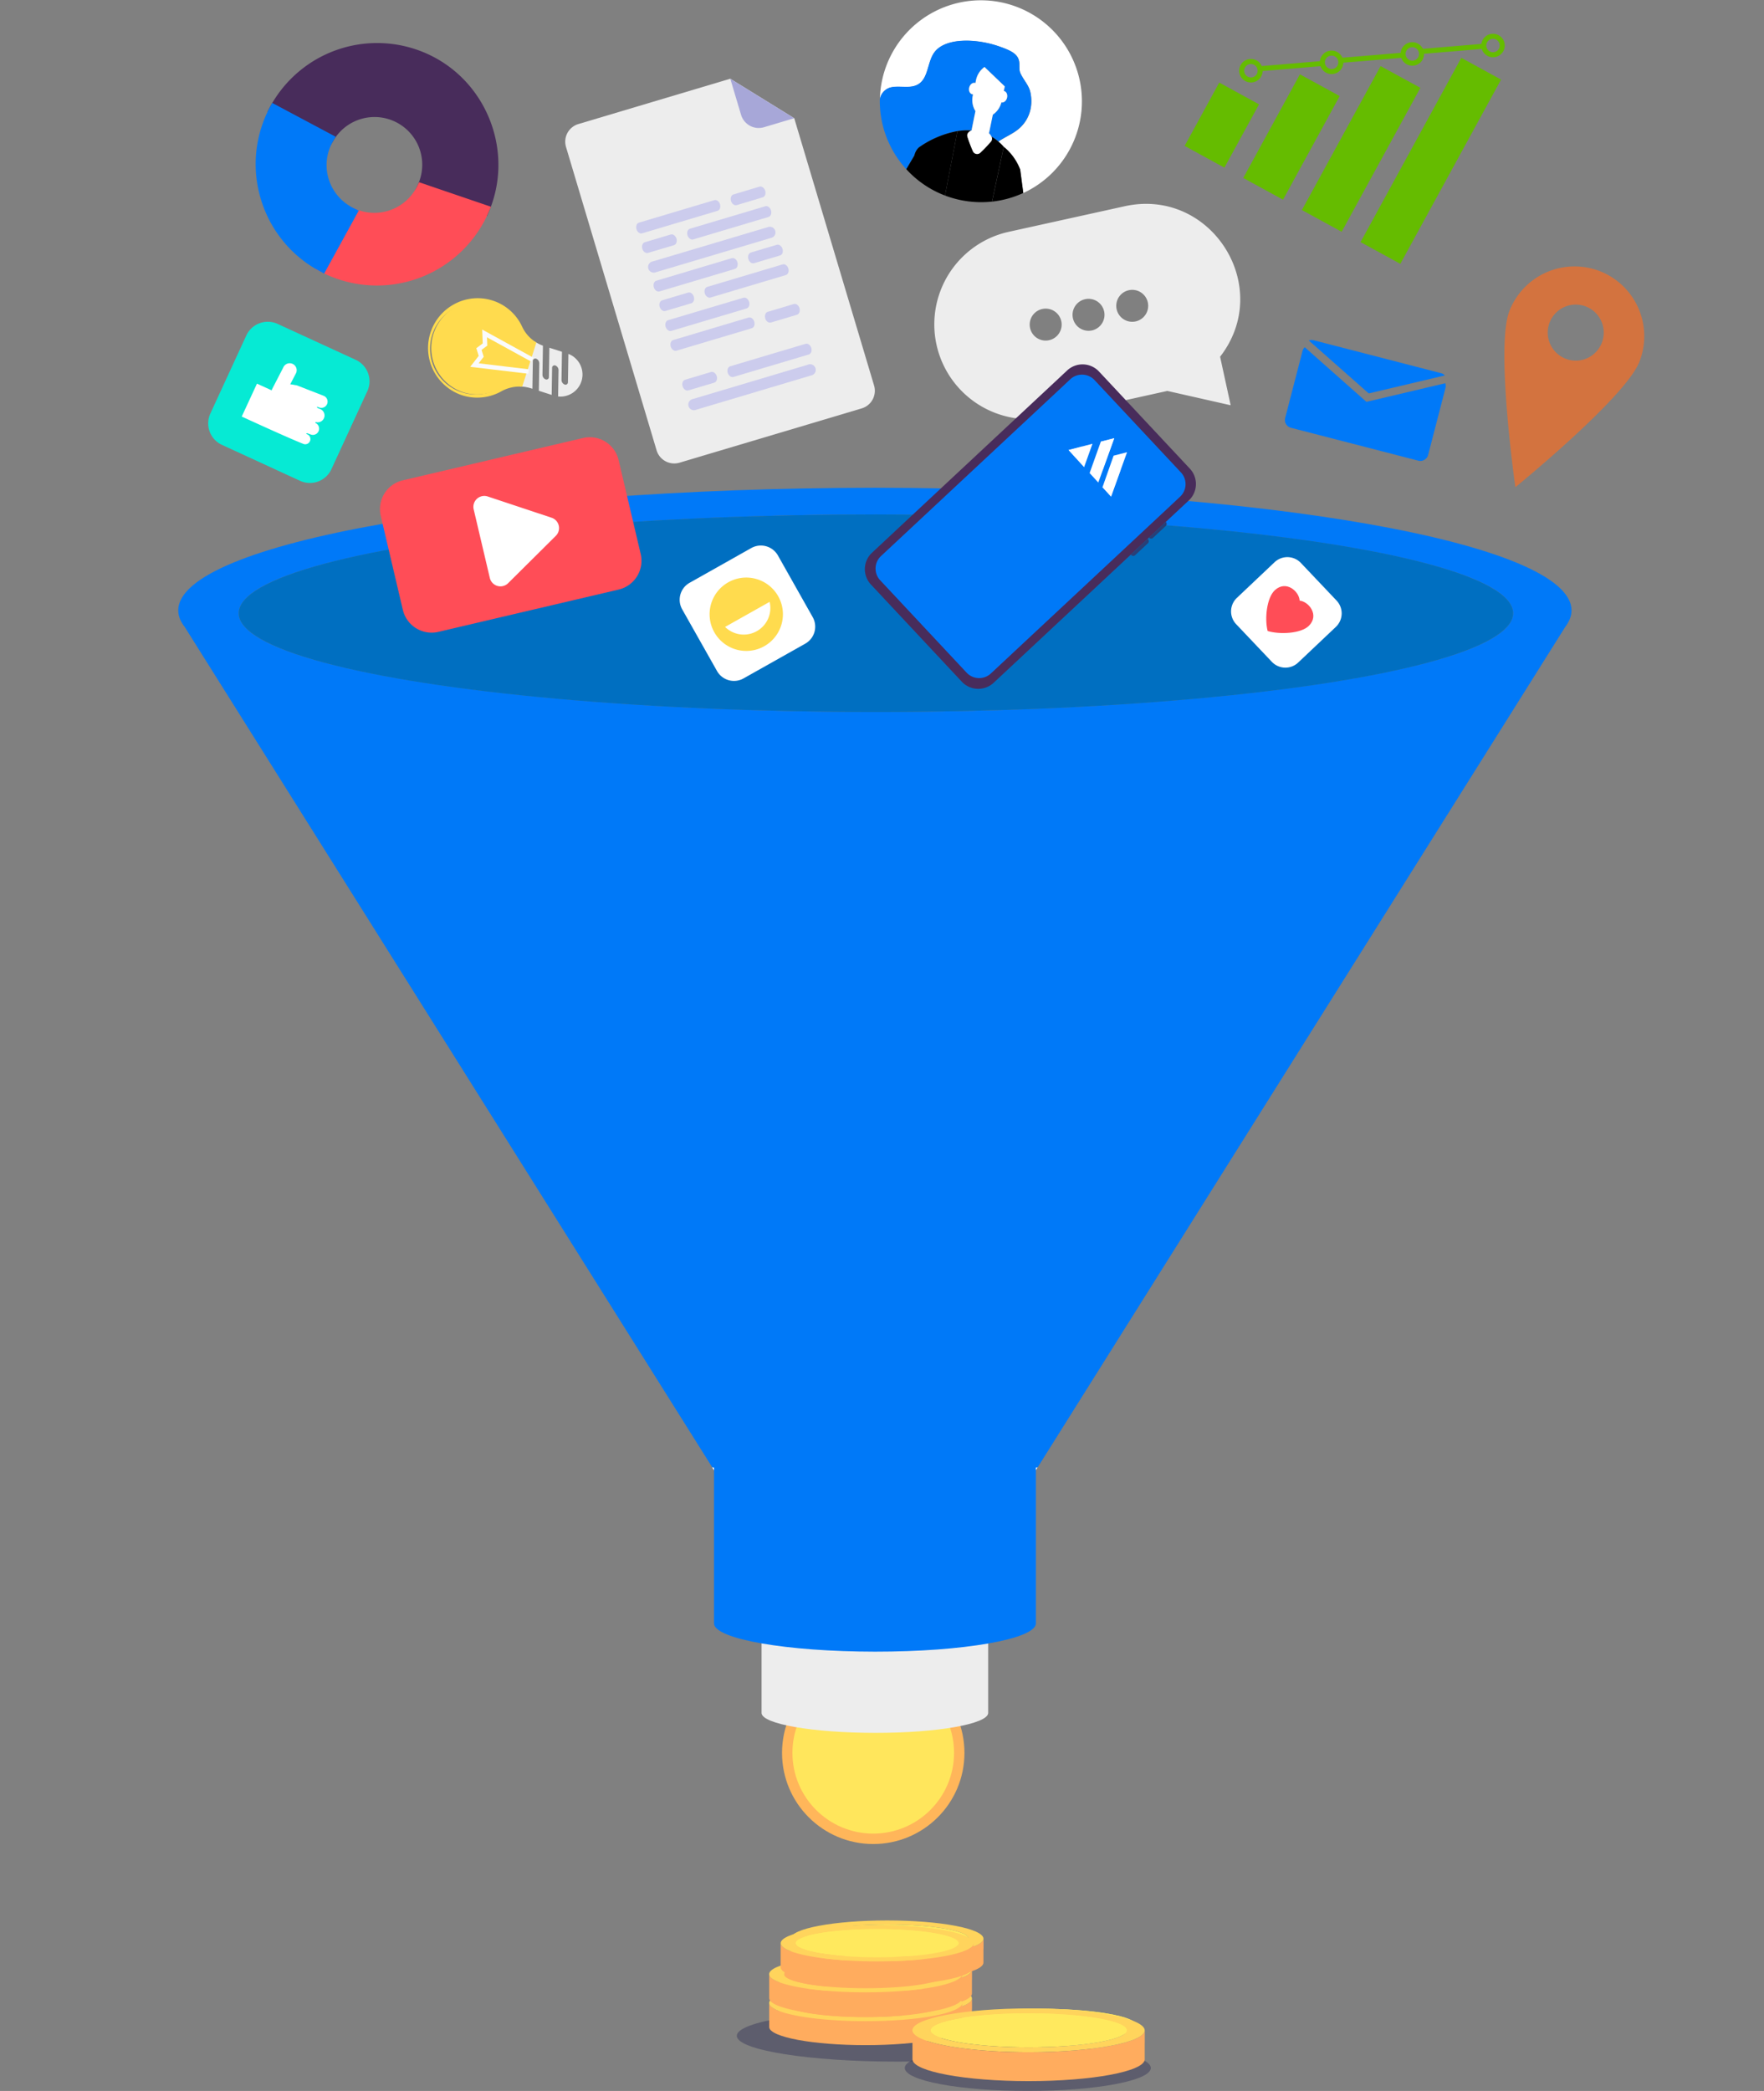 <svg xmlns="http://www.w3.org/2000/svg" viewBox="0 0 1080 1280"><rect x="0" y="0" width="1080" height="1280" fill="#808080" stroke="none"/><defs><style>.cls-1{isolation:isolate;}.cls-2{fill:#ffb65a;}.cls-3{fill:#ffe65c;}.cls-4{fill:#ededed;}.cls-18,.cls-5{fill:#fff;}.cls-6{fill:#0079f8;}.cls-7{fill:#006fc1;}.cls-8{fill:#ff4d57;}.cls-9{fill:#06ead4;}.cls-10{fill:#ffdb4e;}.cls-11{fill:#a7a7d8;}.cls-12{fill:#cccced;}.cls-13{fill:#fafbfc;}.cls-14{fill:#65bc00;}.cls-15{fill:#d3733f;}.cls-16{fill:#482c5b;}.cls-17{fill:#293f77;}.cls-18{opacity:0.77;mix-blend-mode:overlay;}.cls-19{fill:#303056;opacity:0.44;}.cls-20{fill:#ffd45c;}.cls-21{fill:#ffac5e;}.cls-22{fill:#ffe95e;}</style></defs><title>Sales-Funnel_Mainweb_Webagentur_Webdesign_Shop_Webseiten_erstellen_lassen</title><g class="cls-1"><g id="Ebene_1" data-name="Ebene 1"><ellipse class="cls-2" cx="534.64" cy="1073.04" rx="55.84" ry="55.79"/><ellipse class="cls-3" cx="534.64" cy="1073.04" rx="49.43" ry="49.47" transform="translate(-539.15 1606.16) rotate(-89.92)"/><path class="cls-4" d="M605,1048.59v-83H466.27v83.14c.48,6.65,31.31,12,69.37,12.06s68.9-5.41,69.36-12.06C605,1048.74,605,1048.59,605,1048.59Z"/><ellipse class="cls-5" cx="535.64" cy="897.22" rx="99.74" ry="17.56"/><path class="cls-6" d="M962.15,373.65c0-41.32-190.74-74.85-426.51-75.07-235.76.22-426.5,33.75-426.5,75.07,0,3.47,1.37,6.88,4,10.22l323,514.48h1v95.59c.68,9.46,44.48,17.09,98.56,17.14s97.89-7.68,98.54-17.14c0,0,0-.2,0-.2V898.35h1l323-514.48C960.78,380.53,962.15,377.12,962.15,373.65ZM536.27,314.91c215.66.17,390.13,27.18,390.13,60.48s-174.47,60.3-390.13,60.48c-215.67-.18-390.14-27.19-390.14-60.48S320.6,315.08,536.27,314.91Z"/><ellipse class="cls-7" cx="536.27" cy="375.39" rx="390.14" ry="60.48"/><path class="cls-8" d="M378.81,360.89,268.37,386.81a18.11,18.11,0,0,1-21.72-13.44L233.1,315.75a18.09,18.09,0,0,1,13.45-21.7L357,268.12a18.11,18.11,0,0,1,21.72,13.44l13.56,57.63A18.12,18.12,0,0,1,378.81,360.89Z"/><path class="cls-5" d="M311.1,357l29.21-29a6.68,6.68,0,0,0-2.6-11.07l-39.09-13a6.68,6.68,0,0,0-8.61,7.87l9.88,42A6.68,6.68,0,0,0,311.1,357Z"/><path class="cls-5" d="M778.7,405.16l-21.88-23.07a11.4,11.4,0,0,1,.43-16.08l23.1-21.85a11.41,11.41,0,0,1,16.09.43l21.88,23.07a11.4,11.4,0,0,1-.43,16.08l-23.1,21.86A11.41,11.41,0,0,1,778.7,405.16Z"/><path class="cls-8" d="M776.1,386.27c-1.94-7.75-.51-20.44,4.44-25,6.93-6.33,14.91.82,15.16,6.41,5.58.55,12.29,8.9,5.59,15.47C796.49,387.88,783.45,388.52,776.1,386.27Z"/><path class="cls-9" d="M183.69,294.32l-47.82-22a14.46,14.46,0,0,1-7.08-19.16l22-47.78A14.5,14.5,0,0,1,170,198.29l47.82,22a14.46,14.46,0,0,1,7.08,19.17l-22,47.77A14.49,14.49,0,0,1,183.69,294.32Z"/><path class="cls-5" d="M190.53,266.08A3.82,3.82,0,0,0,193.3,259l-.28-.11.24-.55a4.2,4.2,0,0,0,2.78-7.92,6.54,6.54,0,0,1-.66-.28l-1.15-.44c0-.26-.09-.53-.15-.79l1.3.51a3.82,3.82,0,0,0,2.77-7.12l-.62-.25L182,236a3.85,3.85,0,0,0-1.4-.26,16.19,16.19,0,0,0-2.91-.47l3.27-6.31a4.28,4.28,0,1,0-7.57-3.91l-6.71,13a5.33,5.33,0,0,0-.35.91l-9-4.11L148,255c9.37,4.3,30.52,13.95,37.85,16.78a3.16,3.16,0,0,0,2.28-5.89l-.51-.21-.26-.1.61-.43Z"/><path class="cls-5" d="M493.05,394l-37.83,21.3A11.94,11.94,0,0,1,439,410.79L417.66,373a11.92,11.92,0,0,1,4.53-16.23L460,335.47A12,12,0,0,1,476.26,340l21.32,37.79A11.93,11.93,0,0,1,493.05,394Z"/><path class="cls-10" d="M476.45,365a22.45,22.45,0,1,1-30.59-8.53A22.42,22.42,0,0,1,476.45,365Z"/><path class="cls-5" d="M443.93,383.78a16.28,16.28,0,0,0,27.27-15.35Z"/><path class="cls-4" d="M747,218.38c33.23-42.9-5.58-103.78-58.37-92.14l-71.08,15.68a58,58,0,1,0,25,113.32c1.06-.24,71.09-15.67,72.14-15.93l38.78,8.77ZM642.31,208.26a9.78,9.78,0,1,1,7.45-11.66A9.79,9.79,0,0,1,642.31,208.26Zm26.25-6A9.78,9.78,0,1,1,676,190.62,9.8,9.8,0,0,1,668.56,202.27Zm26.73-5.51a9.77,9.77,0,1,1,7.45-11.65A9.79,9.79,0,0,1,695.29,196.76Z"/><path class="cls-4" d="M447.11,48.19l-93,27.75a11.26,11.26,0,0,0-7.58,14L402,275.68a11.29,11.29,0,0,0,14,7.57L527.57,250a11.26,11.26,0,0,0,7.58-14L486.27,72.37Z"/><path class="cls-11" d="M447.11,48.19l6.61,22.13a11.29,11.29,0,0,0,14,7.57l18.51-5.52Z"/><path class="cls-12" d="M439.29,129.07l-46.13,13.75c-1.39.42-3-.72-3.49-2.53s.14-3.62,1.53-4l46.12-13.76c1.39-.41,3,.73,3.5,2.54S440.68,128.65,439.29,129.07Z"/><path class="cls-12" d="M466.93,120.82l-15.88,4.74c-1.39.41-2.95-.72-3.5-2.54s.15-3.62,1.54-4L465,114.25c1.39-.41,2.95.72,3.5,2.54S468.32,120.41,466.93,120.82Z"/><path class="cls-12" d="M424.39,146.57l46.13-13.76c1.39-.41,2.07-2.22,1.53-4s-2.11-3-3.5-2.54L422.43,140c-1.39.41-2.08,2.22-1.53,4S423,147,424.39,146.57Z"/><path class="cls-12" d="M401.7,166.61l70.13-20.91a3.47,3.47,0,1,0-2-6.57L399.73,160a3.47,3.47,0,1,0,2,6.57Z"/><path class="cls-12" d="M396.75,154.82l15.88-4.74c1.39-.42,2.07-2.22,1.53-4s-2.1-2.95-3.49-2.53l-15.89,4.74c-1.39.41-2.07,2.22-1.53,4S395.36,155.23,396.75,154.82Z"/><path class="cls-12" d="M460.27,200.93l-46.13,13.76c-1.39.41-2.95-.72-3.49-2.54s.14-3.62,1.53-4l46.12-13.76c1.39-.41,3,.72,3.5,2.54S461.66,200.52,460.27,200.93Z"/><path class="cls-12" d="M487.91,192.69,472,197.42c-1.39.42-3-.72-3.5-2.53s.15-3.62,1.53-4L486,186.11c1.39-.41,2.95.73,3.49,2.54S489.3,192.27,487.91,192.69Z"/><path class="cls-12" d="M449.05,230.75,495.17,217c1.39-.42,2.08-2.22,1.54-4s-2.11-2.95-3.5-2.53l-46.13,13.75c-1.38.42-2.07,2.22-1.53,4S447.66,231.16,449.05,230.75Z"/><path class="cls-12" d="M426.35,250.79l70.14-20.92a3.47,3.47,0,1,0-2-6.57l-70.13,20.92a3.47,3.47,0,1,0,2,6.57Z"/><path class="cls-12" d="M421.4,239l15.89-4.74c1.39-.41,2.07-2.22,1.53-4s-2.11-2.95-3.5-2.54l-15.88,4.74c-1.39.41-2.08,2.22-1.53,4S420,239.4,421.4,239Z"/><path class="cls-12" d="M449.92,164.63l-46.13,13.76c-1.39.41-3-.72-3.5-2.54s.15-3.62,1.54-4L448,158.06c1.39-.41,3,.72,3.5,2.54S451.3,164.22,449.92,164.63Z"/><path class="cls-12" d="M477.56,156.39l-15.88,4.73c-1.39.42-3-.72-3.5-2.53s.14-3.62,1.53-4l15.89-4.74c1.39-.41,2.95.73,3.49,2.54S479,156,477.56,156.39Z"/><path class="cls-12" d="M435,182.14l46.12-13.76c1.39-.42,2.08-2.22,1.54-4s-2.11-3-3.5-2.53l-46.13,13.76c-1.38.41-2.07,2.22-1.53,4S433.63,182.55,435,182.14Z"/><path class="cls-12" d="M411,202.57l46.13-13.76c1.39-.41,2.07-2.22,1.53-4s-2.1-2.95-3.49-2.54L409.05,196c-1.39.41-2.07,2.22-1.53,4S409.63,203,411,202.57Z"/><path class="cls-12" d="M407.37,190.38l15.89-4.74c1.39-.41,2.07-2.22,1.53-4s-2.11-3-3.5-2.54l-15.88,4.74c-1.39.41-2.08,2.22-1.53,4S406,190.8,407.37,190.38Z"/><path class="cls-6" d="M884.6,229.83a4.85,4.85,0,0,0-2.35-1.4l-78-20.14a4.86,4.86,0,0,0-2.93.15L838,240.84Z"/><path class="cls-6" d="M884.84,234.61,836.59,246l-37.76-33.44a4.88,4.88,0,0,0-1.37,2.31l-10.62,41a4.91,4.91,0,0,0,3.53,6l78,20.14a4.93,4.93,0,0,0,6-3.53l10.62-41A4.87,4.87,0,0,0,884.84,234.61Z"/><path class="cls-4" d="M325.3,237.77l.34.11.32.1.27-16.87a1.5,1.5,0,0,1,2-1.55,3.06,3.06,0,0,1,1.94,2.82l-.27,16.84,7.86,2.53.26-16.47a1.5,1.5,0,0,1,2-1.55,3.06,3.06,0,0,1,1.94,2.82l-.26,16.16A13.53,13.53,0,0,0,348,216.64l-.28,17.22a1.49,1.49,0,0,1-2,1.55,3.07,3.07,0,0,1-1.94-2.82l.28-17.24-7.71-2.48c0,.11,0,.22,0,.32l-.29,17.5a1.49,1.49,0,0,1-2,1.55,3.07,3.07,0,0,1-1.94-2.82l.29-17.49a1.66,1.66,0,0,1,0-.32,26,26,0,0,1-5.2-2.66l-8.88,27.63A25.49,25.49,0,0,1,325.3,237.77Z"/><path class="cls-10" d="M327.93,209.87l-8.49,26.38-.73,0a23.24,23.24,0,0,0-12,3,29.81,29.81,0,0,1-24,2.25,30.1,30.1,0,0,1-4-55.12,29.46,29.46,0,0,1,22.82-2,29.82,29.82,0,0,1,17.86,15.82,22.4,22.4,0,0,0,8,9.28ZM318,234.26l7.59-23.59a24.24,24.24,0,0,1-8.05-9.67,27.84,27.84,0,0,0-16.68-14.77,27.52,27.52,0,0,0-21.31,1.84A28,28,0,1,0,305.7,237.5,25.18,25.18,0,0,1,318,234.26Z"/><path class="cls-10" d="M328.39,209.71l-8.66,26.94-1,0a22.85,22.85,0,0,0-11.84,2.93,30.14,30.14,0,0,1-24.29,2.28A30.5,30.5,0,0,1,278.47,186a30,30,0,0,1,41.22,14,22,22,0,0,0,7.84,9.11Zm-9.23,26.14,8.3-25.82-.37-.24a22.83,22.83,0,0,1-8.11-9.44,29.42,29.42,0,0,0-54.83,4,29.35,29.35,0,0,0,42.32,34.48,23.49,23.49,0,0,1,12.25-3Zm6.91-25.33-7.76,24.13H318a25,25,0,0,0-12.13,3.19A28.2,28.2,0,0,1,283.18,240a28.54,28.54,0,0,1-3.8-52.25,28.08,28.08,0,0,1,38.53,13.12,24,24,0,0,0,7.93,9.51Z"/><polygon class="cls-13" points="295.55 210.22 291.62 213.17 293.1 217.85 287.88 224.55 323.44 228.79 323.76 226.07 293.04 222.4 296.15 218.4 294.83 214.2 298.35 211.56 298.15 206.49 325.27 221.39 326.59 218.98 295.22 201.74 295.55 210.22"/><rect class="cls-14" x="725.92" y="62.69" width="44.18" height="27.75" transform="translate(322.01 696.16) rotate(-61.33)"/><rect class="cls-14" x="754.5" y="69.97" width="72.31" height="27.75" transform="translate(337.8 737.37) rotate(-61.33)"/><rect class="cls-14" x="783.08" y="77.26" width="100.43" height="27.75" transform="translate(353.6 778.58) rotate(-61.33)"/><rect class="cls-14" x="811.67" y="84.55" width="128.56" height="27.75" transform="translate(369.4 819.8) rotate(-61.33)"/><path class="cls-14" d="M762.41,49.6a7.19,7.19,0,1,1,9.77-2.86A7.19,7.19,0,0,1,762.41,49.6Zm5.43-9.91a4.11,4.11,0,1,0,1.63,5.58A4.11,4.11,0,0,0,767.84,39.69Z"/><path class="cls-14" d="M811.81,44.46a7.19,7.19,0,1,1,9.77-2.86A7.2,7.2,0,0,1,811.81,44.46Zm5.43-9.91a4.11,4.11,0,1,0,1.64,5.57A4.11,4.11,0,0,0,817.24,34.55Z"/><path class="cls-14" d="M861.22,39.32A7.19,7.19,0,1,1,871,36.46,7.2,7.2,0,0,1,861.22,39.32Zm5.43-9.92A4.11,4.11,0,1,0,868.28,35,4.12,4.12,0,0,0,866.65,29.4Z"/><path class="cls-14" d="M910.62,34.17a7.19,7.19,0,1,1,9.77-2.85A7.19,7.19,0,0,1,910.62,34.17Zm5.43-9.91a4.11,4.11,0,1,0,1.64,5.58A4.13,4.13,0,0,0,916.05,24.26Z"/><rect class="cls-14" x="771.71" y="38.88" width="37.75" height="3.08" transform="translate(-0.61 66.34) rotate(-4.8)"/><rect class="cls-14" x="821.71" y="33.72" width="37.75" height="3.08" transform="translate(0 70.51) rotate(-4.8)"/><rect class="cls-14" x="870.69" y="28.29" width="37.75" height="3.08" transform="translate(0.63 74.59) rotate(-4.8)"/><path class="cls-15" d="M979.54,166a42.82,42.82,0,0,0-55.41,24.36c-8.63,22,3.65,107.88,3.65,107.88s67.31-54.75,75.94-76.79A42.76,42.76,0,0,0,979.54,166Zm-21,53.58a17.14,17.14,0,1,1,22.16-9.74A17.1,17.1,0,0,1,958.57,219.61Z"/><path class="cls-16" d="M163.76,68.41l1.45-2.72A74.49,74.49,0,0,1,265.74,35c33.79,17.94,48.54,59.51,33.56,94.64l-1.12,2.64-44.34-15.15,1.55-3.15A29.2,29.2,0,0,0,203.9,86.46L202.41,89Z"/><path class="cls-8" d="M193.21,164.71l1.26-2.88L214,126.21l2.64,1.25A29.22,29.22,0,0,0,255.39,114l1.2-2.44,44,15-1.31,3q-1.24,2.94-2.77,5.82l-.16.29A74.54,74.54,0,0,1,196,166.18Z"/><path class="cls-6" d="M159.83,122.31a74,74,0,0,1,5.38-56.62L166.66,63,205.51,83.7l-1.61,2.76a28.91,28.91,0,0,0-2.66,23.17,29.28,29.28,0,0,0,15.43,17.83l3,1.4-21.22,38.63L195.72,166A74,74,0,0,1,159.83,122.31Z"/><path class="cls-5" d="M544.8,53.72c4.32-1.36,10.12.17,14.6-.95,9.46-2.36,7.75-14,12.74-20.74,6.8-9.16,26.07-8.43,40-3.44,7.34,2.63,11.82,4.78,12,10.51.1,4.37-.33,4.55,2.42,9,1.86,3,3.59,5.19,4.3,8.44,2,9.15-1.05,17.85-8.1,23.15-3.49,2.63-7.88,4.45-11.47,7a32,32,0,0,1,3.26,3.23,33.39,33.39,0,0,1,10,13.81s1.91,14.46,1.91,14.46A61.85,61.85,0,1,0,538.71,60.8,9.06,9.06,0,0,1,544.8,53.72Z"/><path d="M624.56,103.67a33.39,33.39,0,0,0-10-13.81l-7.17,33.56a61.79,61.79,0,0,0,19.13-5.29l-1.92-14.45Z"/><path class="cls-6" d="M554.87,103.57l4.94-8.38a10.13,10.13,0,0,1,1.52-3.51A6.48,6.48,0,0,1,562.92,90a59.46,59.46,0,0,1,23.25-9.75l.17,0a35,35,0,0,1,8.33-.39l.31-.15a2,2,0,0,1,0-.81l2.24-10.84a12.78,12.78,0,0,1-1.6-9.66l.13-.61a2.22,2.22,0,0,1-.37,0c-1.51-.29-2.41-2.09-2-4s2-3.28,3.46-3a2,2,0,0,1,.35.1l.33-1.6A13.17,13.17,0,0,1,602.76,41l12.4,11.91-.58,2.79c1.51.28,2.41,2.09,2,4s-2,3.28-3.46,3a13.14,13.14,0,0,1-5.27,7.5l-2.22,10.72a2,2,0,0,1-.22.57,6.86,6.86,0,0,1,1.6,2.13,28.13,28.13,0,0,1,4.23,3c3.59-2.51,8-4.33,11.47-7,7-5.3,10.1-14,8.1-23.15-.71-3.25-2.44-5.44-4.3-8.44-2.75-4.43-2.32-4.61-2.42-9-.14-5.73-4.62-7.88-12-10.51-13.93-5-33.2-5.72-40,3.44-5,6.71-3.28,18.38-12.74,20.74-4.48,1.12-10.28-.41-14.6.95a9.06,9.06,0,0,0-6.09,7.08A61.86,61.86,0,0,0,554.87,103.57Z"/><path d="M562.92,90a6.48,6.48,0,0,0-1.59,1.67,10.13,10.13,0,0,0-1.52,3.51l-4.94,8.38a61.63,61.63,0,0,0,23.71,16.14l7.59-39.45A59.46,59.46,0,0,0,562.92,90Z"/><path d="M611.25,86.63a28.13,28.13,0,0,0-4.23-3,2.72,2.72,0,0,1-.38,3.13,86.42,86.42,0,0,1-6.52,6.8,2.81,2.81,0,0,1-4.42-.9,85,85,0,0,1-3.35-8.8c-.62-1.82.59-3.15,2.32-4a35,35,0,0,0-8.33.39l-.17,0-7.59,39.45a61.12,61.12,0,0,0,9.77,2.82,61.93,61.93,0,0,0,19,.89l7.17-33.56A32,32,0,0,0,611.25,86.63Z"/><path class="cls-5" d="M592.35,83.85a85,85,0,0,0,3.35,8.8,2.81,2.81,0,0,0,4.42.9,86.42,86.42,0,0,0,6.52-6.8,2.72,2.72,0,0,0,.38-3.13,6.86,6.86,0,0,0-1.6-2.13,2,2,0,0,0,.22-.57l2.22-10.72a13,13,0,0,0,5.24-7.51c1.54.3,3.09-1,3.49-3s-.5-3.74-2-4l.58-2.79L602.76,41a13.17,13.17,0,0,0-5.25,8.24l-.33,1.6a2,2,0,0,0-.35-.1c-1.51-.29-3.05,1.05-3.46,3s.5,3.74,2,4a2.22,2.22,0,0,0,.37,0l-.13.61a12.78,12.78,0,0,0,1.6,9.66L595,78.89a2,2,0,0,0,0,.81l-.31.15C592.94,80.7,591.73,82,592.35,83.85Z"/><path class="cls-16" d="M588.85,417.29l-55.62-59.46a13.74,13.74,0,0,1,.63-19.45L653.39,226.75a13.79,13.79,0,0,1,19.47.68l55.62,59.45a13.76,13.76,0,0,1-.63,19.46L608.32,418A13.79,13.79,0,0,1,588.85,417.29Z"/><path class="cls-6" d="M723.17,289.36,670,232.53a10.53,10.53,0,0,0-14.87-.23l-7,6.58L539.54,340.25a10.5,10.5,0,0,0-.78,14.83l53.18,56.84a10.52,10.52,0,0,0,14.86.22L715.35,310.77l7-6.58A10.5,10.5,0,0,0,723.17,289.36Z"/><path class="cls-17" d="M713.82,319.57l-.07-.07-10.28,9.6s0,0,.07.08a1.69,1.69,0,0,0,2.38.08l7.83-7.3A1.7,1.7,0,0,0,713.82,319.57Z"/><path class="cls-17" d="M702.89,330.18a1.73,1.73,0,0,0-.3-.25l-10.22,9.54a1.78,1.78,0,0,0,.23.31,1.7,1.7,0,0,0,2.39.09l7.82-7.31A1.69,1.69,0,0,0,702.89,330.18Z"/><path class="cls-5" d="M675,298.22l6.8-19.28,8.24-2.12L680.24,304Zm-2.58-2.83,9.79-27.14-8.24,2.11-6.86,19.22Zm-8.66-9.48,5.1-14.26-14.61,3.84Z"/><polygon class="cls-18" points="673.93 270.36 675.01 288.03 682.17 268.25 673.93 270.36"/><polygon class="cls-18" points="674.96 298.22 686.22 287.32 680.24 304 674.96 298.22"/><polygon class="cls-18" points="663.72 285.91 662.66 273.27 654.21 275.49 663.72 285.91"/><path class="cls-19" d="M648.62,1246.24c0,8.73-44.21,15.81-98.76,15.81s-98.76-7.08-98.76-15.81,44.22-15.81,98.76-15.81S648.62,1237.51,648.62,1246.24Z"/><path class="cls-20" d="M595.12,1229.77c0-.11,0,.1,0,.1S595.12,1229.8,595.12,1229.77Z"/><path class="cls-21" d="M595.1,1229.66v-6.24c-.3,6.09-26.6,11-59,11-24.86,0-46.09-2.9-54.8-7-2.72-1.28-4.25-2.67-4.25-4.13v14.94c.7,6,26.83,10.89,59,10.89s58.42-4.88,59-10.92c0,0,0-.15,0-.15v-8.42Z"/><path class="cls-20" d="M481.28,1227.45c8.71,4.09,29.94,7,54.8,7,32.42,0,58.72-4.93,59-11,0-6.24-26.41-11.22-59-11.22s-59.05,5-59.05,11.12C477,1224.78,478.56,1226.17,481.28,1227.45Zm54.8-12.76c27.53,0,49.86,3.86,49.86,8.63s-22.33,8.63-49.86,8.63-49.86-3.86-49.86-8.63S508.54,1214.69,536.08,1214.69Z"/><ellipse class="cls-21" cx="536.08" cy="1223.32" rx="49.86" ry="8.63"/><path class="cls-20" d="M595.12,1212.11c0-.1,0,.1,0,.1S595.12,1212.15,595.12,1212.11Z"/><path class="cls-21" d="M595.1,1212v-6.24c-.3,6.09-26.6,11-59,11-24.86,0-46.09-2.9-54.8-7-2.72-1.28-4.25-2.67-4.25-4.13v14.94c.7,6,26.83,10.89,59,10.89s58.42-4.87,59-10.92c0,0,0-.15,0-.15V1212Z"/><path class="cls-20" d="M481.28,1209.79c8.71,4.09,29.94,7,54.8,7,32.42,0,58.72-4.92,59-11,0-6.25-26.41-11.22-59-11.22s-59.05,5-59.05,11.11C477,1207.12,478.56,1208.51,481.28,1209.79Zm54.8-12.76c27.53,0,49.86,3.87,49.86,8.63s-22.33,8.63-49.86,8.63-49.86-3.86-49.86-8.63S508.54,1197,536.08,1197Z"/><path class="cls-21" d="M536.08,1214.29c27.53,0,49.86-3.86,49.86-8.63s-22.33-8.63-49.86-8.63-49.86,3.87-49.86,8.63S508.54,1214.29,536.08,1214.29Z"/><path class="cls-20" d="M602.19,1193.16c0-.1,0,.11,0,.11S602.19,1193.2,602.19,1193.16Z"/><path class="cls-21" d="M602.16,1193.06v-6.24c-.3,6.09-26.6,11-59,11-24.86,0-46.09-2.89-54.8-7-2.72-1.27-4.25-2.66-4.25-4.12v14.94c.7,6,26.83,10.88,59,10.88s58.43-4.87,59-10.92c0,0,0-.15,0-.15v-8.41Z"/><path class="cls-20" d="M488.34,1190.84c8.71,4.1,29.94,7,54.8,7,32.42,0,58.72-4.92,59-11,0-6.24-26.41-11.22-59-11.22s-59.05,5-59.05,11.12C484.09,1188.18,485.62,1189.57,488.34,1190.84Zm54.8-12.75c27.53,0,49.86,3.86,49.86,8.63s-22.33,8.63-49.86,8.63-49.86-3.87-49.86-8.63S515.6,1178.09,543.14,1178.09Z"/><path class="cls-22" d="M543.14,1195.35c27.53,0,49.86-3.87,49.86-8.63s-22.33-8.63-49.86-8.63-49.86,3.86-49.86,8.63S515.6,1195.35,543.14,1195.35Z"/><path class="cls-20" d="M707.05,1247.82c0-.13,0,.12,0,.12S707.05,1247.86,707.05,1247.82Z"/><path class="cls-20" d="M635.9,1229.65c33.18,0,60.07,4.66,60.07,10.4s-26.89,10.4-60.07,10.4-60.07-4.66-60.07-10.4S602.72,1229.65,635.9,1229.65Z"/><path class="cls-22" d="M635.9,1250.45c33.18,0,60.07-4.66,60.07-10.4s-26.89-10.4-60.07-10.4-60.07,4.66-60.07,10.4S602.72,1250.45,635.9,1250.45Z"/><ellipse class="cls-19" cx="629.26" cy="1265.93" rx="75.31" ry="14.07"/><path class="cls-20" d="M589,1232.59c0-.1,0,.11,0,.11S589,1232.63,589,1232.59Z"/><path class="cls-21" d="M589,1232.49v-6.24c-.3,6.09-26.6,11-59,11-24.86,0-46.09-2.89-54.8-7-2.72-1.28-4.25-2.67-4.25-4.12v14.93c.7,6,26.83,10.89,59,10.89s58.43-4.87,59-10.92c0,0,0-.15,0-.15v-8.41Z"/><path class="cls-20" d="M475.15,1230.27c8.71,4.1,29.94,7,54.8,7,32.42,0,58.72-4.92,59-11,0-6.24-26.41-11.22-59-11.22s-59.05,5-59.05,11.12C470.9,1227.6,472.43,1229,475.15,1230.27Zm54.8-12.75c27.53,0,49.86,3.86,49.86,8.63s-22.33,8.62-49.86,8.62-49.86-3.86-49.86-8.62S502.41,1217.52,530,1217.52Z"/><ellipse class="cls-21" cx="529.95" cy="1226.15" rx="49.86" ry="8.63"/><path class="cls-20" d="M589,1214.94c0-.11,0,.1,0,.1S589,1215,589,1214.94Z"/><path class="cls-21" d="M589,1214.83v-6.24c-.3,6.09-26.6,11-59,11-24.86,0-46.09-2.89-54.8-7-2.72-1.27-4.25-2.66-4.25-4.12v14.94c.7,6,26.83,10.88,59,10.88s58.43-4.87,59-10.91c0,0,0-.16,0-.16v-8.41Z"/><path class="cls-20" d="M475.15,1212.61c8.71,4.1,29.94,7,54.8,7,32.42,0,58.72-4.92,59-11,0-6.24-26.41-11.22-59-11.22s-59.05,5-59.05,11.12C470.9,1210,472.43,1211.34,475.15,1212.61Zm54.8-12.75c27.53,0,49.86,3.86,49.86,8.63s-22.33,8.63-49.86,8.63-49.86-3.87-49.86-8.63S502.41,1199.86,530,1199.86Z"/><path class="cls-21" d="M530,1217.12c27.53,0,49.86-3.87,49.86-8.63s-22.33-8.63-49.86-8.63-49.86,3.86-49.86,8.63S502.41,1217.12,530,1217.12Z"/><path class="cls-20" d="M596.06,1196c0-.1,0,.1,0,.1S596.06,1196,596.06,1196Z"/><path class="cls-21" d="M596,1195.89v-6.24c-.3,6.09-26.59,11-59,11-24.86,0-46.09-2.9-54.8-7-2.71-1.28-4.25-2.67-4.25-4.13v14.94c.71,6,26.84,10.89,59,10.89s58.43-4.87,59-10.92c0,0,0-.15,0-.15v-8.41Z"/><path class="cls-20" d="M482.21,1193.67c8.71,4.09,29.94,7,54.8,7,32.43,0,58.72-4.92,59-11,0-6.25-26.41-11.22-59-11.22s-59.05,5-59.05,11.11C478,1191,479.5,1192.39,482.21,1193.67Zm54.8-12.76c27.54,0,49.86,3.87,49.86,8.63s-22.32,8.63-49.86,8.63-49.86-3.86-49.86-8.63S509.47,1180.91,537,1180.91Z"/><path class="cls-22" d="M537,1198.17c27.54,0,49.86-3.86,49.86-8.63s-22.32-8.63-49.86-8.63-49.86,3.87-49.86,8.63S509.47,1198.17,537,1198.17Z"/><path class="cls-20" d="M700.92,1250.64c0-.12,0,.13,0,.13A.5.5,0,0,0,700.92,1250.64Z"/><path class="cls-21" d="M700.88,1250.52V1243c-.36,7.34-32,13.27-71.11,13.27-29.95,0-55.53-3.49-66-8.42-3.27-1.54-5.12-3.22-5.12-5v18c.84,7.27,32.33,13.12,71.12,13.12s70.4-5.87,71.08-13.15c0,0,0-.19,0-.19v-10.13Z"/><path class="cls-20" d="M563.75,1247.85c10.49,4.93,36.07,8.42,66,8.42,39.07,0,70.75-5.93,71.11-13.27,0-7.52-31.82-13.52-71.11-13.52s-71.14,6-71.14,13.39C558.63,1244.63,560.48,1246.31,563.75,1247.85Zm66-15.37c33.18,0,60.08,4.65,60.08,10.39s-26.9,10.4-60.08,10.4-60.07-4.65-60.07-10.4S596.59,1232.48,629.77,1232.48Z"/><path class="cls-22" d="M629.77,1253.27c33.18,0,60.08-4.65,60.08-10.4s-26.9-10.39-60.08-10.39-60.07,4.65-60.07,10.39S596.59,1253.27,629.77,1253.27Z"/></g></g></svg>
